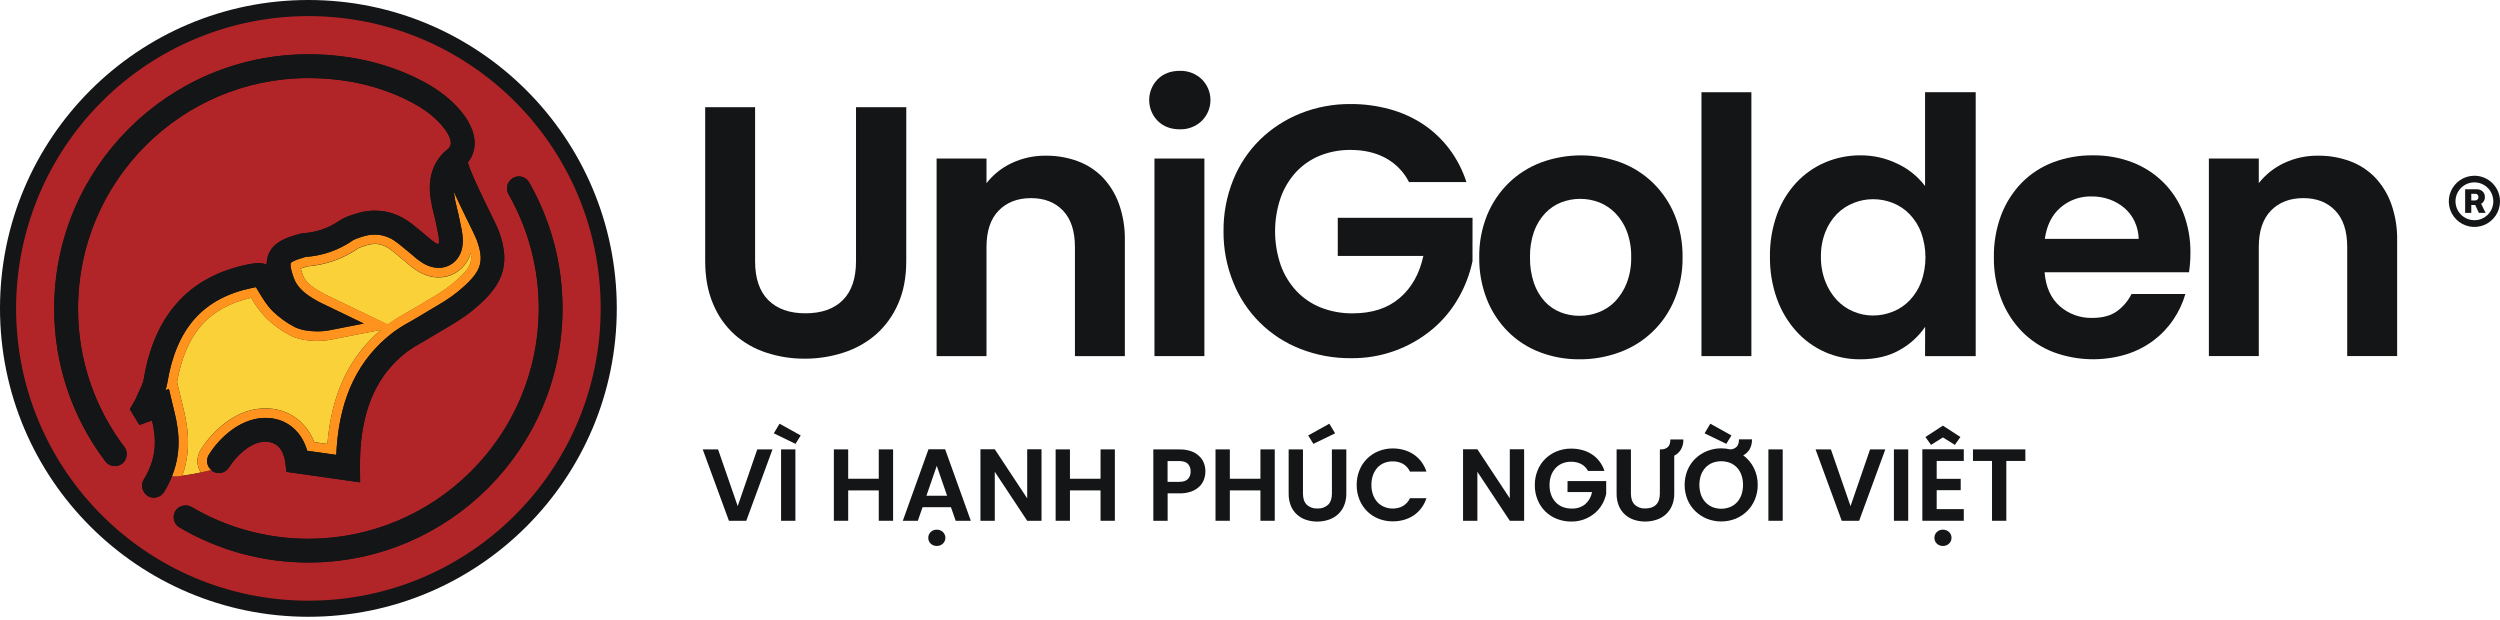 <?xml version="1.0" encoding="UTF-8"?>
<svg xmlns="http://www.w3.org/2000/svg" width="500" height="124" viewBox="0 0 500 124" fill="none">
  <g clip-path="url(#clip0_23_342)">
    <path d="M61.678 123.356C95.742 123.356 123.356 95.742 123.356 61.678C123.356 27.614 95.742 0 61.678 0C27.614 0 0 27.614 0 61.678C0 95.742 27.614 123.356 61.678 123.356Z" fill="#131516"></path>
    <path d="M40.171 89.905C41.455 87.853 43.102 86.05 45.03 84.586C47.867 82.464 50.721 81.527 53.764 81.685C57.92 81.931 61.309 84.475 62.864 88.42L65.478 88.792C66.291 78.882 69.807 71.396 76.198 65.963L66.108 67.937C63.747 68.397 60.196 68.252 57.967 67.042C56.223 66.121 54.622 64.953 53.212 63.573C52.056 62.362 51.059 61.009 50.245 59.547C41.732 61.489 37.131 66.72 35.41 76.41L36.491 80.928C37.305 84.185 38.556 89.224 36.463 95.152C37.68 95 39.045 94.739 40.155 94.499C39.892 94.083 39.7 93.626 39.587 93.146C39.466 92.594 39.455 92.024 39.555 91.467C39.655 90.911 39.865 90.38 40.171 89.905Z" fill="#FBD139"></path>
    <path d="M80.985 62.738C81.59 62.397 82.12 62.107 82.631 61.792C83.479 61.265 84.34 60.761 85.201 60.256C87.092 59.143 88.88 58.099 90.362 56.87C93.73 54.089 94.559 52.745 94.146 50.608C93.908 51.464 93.502 52.264 92.952 52.963C92.402 53.661 91.719 54.243 90.942 54.675C88.877 55.817 86.377 55.766 84.072 54.54C83.123 54.004 82.236 53.364 81.429 52.632C81.158 52.399 80.963 52.231 80.767 52.077C80.398 51.787 80.036 51.484 79.67 51.178C79.029 50.609 78.352 50.083 77.642 49.602C76.189 48.691 74.76 48.555 72.998 49.167L72.496 49.337C72.213 49.42 71.937 49.526 71.67 49.652C68.661 51.752 65.142 53.006 61.483 53.282L61.356 53.329C60.824 53.477 60.433 53.606 60.146 53.71C60.225 54.026 60.351 54.426 60.546 54.971C60.877 55.892 61.602 57.043 64.478 58.61C64.935 58.859 65.399 59.08 65.929 59.329L77.548 64.932C78.643 64.125 79.792 63.392 80.985 62.738Z" fill="#FBD139"></path>
    <path d="M66.685 61.782L65.241 61.085L66.685 61.782Z" fill="#FF931E"></path>
    <path d="M61.038 66.064L60.783 66.014L61.038 66.064Z" fill="#FF931E"></path>
    <path d="M75.243 46.919C75.51 46.93 75.777 46.957 76.041 47C75.777 46.957 75.51 46.93 75.243 46.919Z" fill="#FF931E"></path>
    <path d="M60.01 65.818C59.919 65.79 59.827 65.768 59.742 65.736C59.824 65.768 59.919 65.79 60.01 65.818Z" fill="#FF931E"></path>
    <path d="M51.84 83.665C52.444 83.587 53.053 83.563 53.66 83.596C53.053 83.562 52.443 83.585 51.84 83.665Z" fill="#FF931E"></path>
    <path d="M74.489 46.934C74.281 46.934 74.07 46.956 73.859 46.991C74.07 46.956 74.281 46.95 74.489 46.934Z" fill="#FF931E"></path>
    <path d="M77.428 47.379C77.133 47.269 76.83 47.178 76.523 47.108C76.83 47.178 77.133 47.269 77.428 47.379Z" fill="#FF931E"></path>
    <path d="M61.678 3.219C54.001 3.219 46.399 4.731 39.306 7.668C32.214 10.606 25.769 14.912 20.341 20.341C14.912 25.769 10.606 32.214 7.668 39.306C4.731 46.399 3.219 54.001 3.219 61.678C3.219 93.963 29.39 120.137 61.678 120.137C93.966 120.137 120.137 93.966 120.137 61.678C120.137 29.39 93.963 3.219 61.678 3.219ZM61.678 112.51C52.613 112.515 43.711 110.092 35.898 105.494C35.629 105.335 35.393 105.125 35.205 104.875C35.017 104.625 34.88 104.341 34.802 104.038C34.724 103.735 34.706 103.42 34.75 103.111C34.793 102.801 34.898 102.503 35.056 102.234C35.222 101.953 35.446 101.71 35.711 101.52C35.977 101.331 36.279 101.199 36.598 101.133C36.661 101.117 36.724 101.133 36.784 101.133C37.005 101.092 37.23 101.083 37.453 101.105C37.758 101.145 38.052 101.247 38.317 101.404C45.397 105.571 53.463 107.766 61.678 107.761C87.08 107.748 107.752 87.067 107.752 61.675C107.754 53.668 105.67 45.799 101.704 38.843C101.552 38.577 101.454 38.283 101.417 37.979C101.398 37.757 101.411 37.533 101.455 37.314C101.452 37.252 101.452 37.19 101.455 37.128C101.592 36.553 101.941 36.05 102.432 35.722C102.486 35.684 102.517 35.63 102.574 35.596C102.846 35.44 103.145 35.34 103.455 35.3C103.765 35.261 104.08 35.282 104.382 35.365C104.684 35.447 104.966 35.588 105.213 35.78C105.46 35.971 105.667 36.21 105.822 36.482C110.199 44.157 112.5 52.84 112.497 61.675C112.51 89.706 89.706 112.51 61.675 112.51H61.678ZM31.497 99.418C31.037 99.577 30.538 99.586 30.074 99.442C29.609 99.297 29.203 99.009 28.914 98.617C28.859 98.542 28.809 98.463 28.766 98.381C28.614 98.133 28.508 97.861 28.451 97.576C28.426 97.411 28.419 97.243 28.429 97.075C28.421 96.97 28.421 96.865 28.429 96.76C28.48 96.465 28.587 96.183 28.744 95.927C31.582 91.286 31.169 87.471 30.399 84.094L27.877 85.008L25.96 81.839L26.884 80.228C26.961 80.113 27.031 79.993 27.092 79.869C27.297 79.374 27.527 78.888 27.757 78.399C28.198 77.475 28.615 76.602 28.741 75.829C30.85 63.059 37.787 55.356 49.368 52.935C51.219 52.544 52.373 52.484 53.316 52.966C53.301 52.09 53.5 51.224 53.896 50.444C54.946 48.41 57.163 47.559 59.402 46.941C59.809 46.794 60.232 46.695 60.663 46.647C63.249 46.49 65.743 45.627 67.874 44.153C68.644 43.652 69.485 43.268 70.368 43.015L70.788 42.873C74.423 41.612 78.018 41.977 81.174 43.958C82.108 44.569 82.998 45.247 83.835 45.985C84.185 46.275 84.529 46.565 84.882 46.843C85.172 47.073 85.456 47.316 85.74 47.559C86.185 47.971 86.67 48.338 87.187 48.656C87.347 48.754 87.529 48.811 87.717 48.823C87.749 48.692 87.772 48.559 87.786 48.426C87.843 47.697 87.65 46.802 87.446 45.849L87.26 44.941C87.127 44.248 86.96 43.563 86.793 42.879C86.453 41.598 86.199 40.295 86.033 38.979C85.632 35.233 86.824 32.042 89.388 29.967C90.11 29.387 90.183 28.895 90.151 28.454C90.015 26.505 87.278 23.409 83.917 21.381C77.633 17.598 69.943 15.621 61.669 15.621C36.267 15.621 15.602 36.286 15.602 61.688C15.57 71.699 18.829 81.443 24.878 89.419C25.21 89.843 25.368 90.378 25.32 90.914C25.323 90.975 25.323 91.036 25.32 91.097C25.29 91.422 25.193 91.737 25.035 92.022C24.877 92.308 24.661 92.557 24.402 92.755C23.897 93.135 23.263 93.298 22.638 93.211C22.012 93.124 21.447 92.792 21.066 92.289C14.396 83.49 10.8 72.744 10.831 61.703C10.831 33.675 33.631 10.875 61.659 10.875C70.803 10.875 79.336 13.101 86.358 17.314C86.79 17.576 87.234 17.866 87.679 18.175C87.852 18.294 88.023 18.427 88.196 18.553C88.458 18.748 88.723 18.941 88.981 19.152C89.24 19.363 89.429 19.518 89.65 19.71C89.87 19.902 90.041 20.048 90.233 20.227C90.485 20.457 90.731 20.691 90.971 20.934C91.113 21.079 91.251 21.224 91.387 21.372C91.655 21.656 91.91 21.939 92.156 22.236C92.235 22.33 92.305 22.428 92.38 22.523C93.299 23.619 94.02 24.867 94.509 26.212C94.575 26.411 94.625 26.612 94.679 26.817C94.799 27.243 94.878 27.679 94.915 28.119C95.041 29.696 94.557 31.26 93.563 32.49C94.092 34.489 96.747 39.9 97.939 42.328C98.932 44.352 99.516 45.531 99.749 46.187C102.495 53.581 99.948 57.582 94.616 61.99C92.724 63.567 90.608 64.8 88.571 65.992C87.764 66.465 86.957 66.938 86.165 67.43C85.554 67.811 84.926 68.171 84.299 68.524C83.305 69.055 82.348 69.653 81.436 70.315C75.691 74.729 72.721 80.944 72.087 89.832C71.992 91.201 71.989 92.554 72.002 93.695L72.027 96.467L57.286 94.367L57.072 92.547C56.933 91.343 56.286 88.521 53.382 88.35C51.941 88.269 50.579 88.767 49.034 89.927C47.743 90.917 46.641 92.133 45.783 93.515C45.615 93.781 45.395 94.01 45.138 94.189C44.88 94.369 44.589 94.496 44.282 94.563C43.975 94.629 43.658 94.634 43.349 94.577C43.04 94.52 42.745 94.403 42.482 94.231C42.4 94.165 42.324 94.092 42.255 94.013C42.255 94.013 41.356 94.237 40.146 94.499C39.036 94.739 37.67 95 36.453 95.152C35.764 95.257 35.066 95.292 34.369 95.259C33.933 96.352 33.405 97.407 32.792 98.412C32.649 98.638 32.469 98.838 32.26 99.005L32.149 99.084C31.946 99.233 31.72 99.349 31.481 99.427L31.497 99.418Z" fill="#B12528"></path>
    <path d="M42.267 94.004C41.826 93.64 41.532 93.127 41.442 92.561C41.351 91.996 41.47 91.417 41.776 90.933C42.939 89.076 44.429 87.446 46.174 86.121C48.066 84.712 49.917 83.914 51.85 83.668C52.453 83.588 53.062 83.565 53.669 83.599C57.453 83.823 60.37 86.332 61.445 90.154L67.269 90.983C67.284 90.498 67.31 89.999 67.344 89.501C68.07 79.298 71.734 71.79 78.538 66.547C79.625 65.745 80.768 65.022 81.959 64.384C82.527 64.068 83.097 63.753 83.652 63.394C84.481 62.876 85.327 62.381 86.175 61.886C88.136 60.739 89.987 59.654 91.592 58.327C96.322 54.42 97.009 52.459 95.297 47.849C95.123 47.385 94.385 45.881 93.673 44.428C92.576 42.192 91.579 40.139 90.775 38.348C90.775 38.386 90.775 38.427 90.775 38.465C90.92 39.572 91.137 40.669 91.425 41.747C91.611 42.507 91.794 43.264 91.942 44.03L92.109 44.84C92.364 46.026 92.651 47.363 92.541 48.785C92.396 50.658 91.475 52.194 90.018 52.995C88.562 53.795 86.682 53.764 84.973 52.846C84.142 52.373 83.367 51.808 82.662 51.163C82.429 50.964 82.192 50.759 81.953 50.57C81.565 50.255 81.183 49.939 80.799 49.624C80.125 49.03 79.412 48.482 78.664 47.984C78.276 47.749 77.868 47.548 77.444 47.385C77.148 47.275 76.846 47.185 76.539 47.114C76.378 47.076 76.224 47.035 76.056 47.007C75.792 46.964 75.526 46.936 75.259 46.925C75.01 46.925 74.76 46.925 74.505 46.941C74.297 46.941 74.086 46.963 73.874 46.997C73.367 47.075 72.866 47.198 72.38 47.363L71.894 47.53C71.455 47.649 71.031 47.821 70.633 48.041C67.812 50.011 64.504 51.169 61.07 51.39L60.707 51.522C58.459 52.153 58.184 52.578 58.15 52.626C58.115 52.673 57.904 53.221 58.761 55.596C59.392 57.377 60.843 58.771 63.573 60.259C64.097 60.546 64.636 60.798 65.257 61.092L66.701 61.789L72.752 64.708L65.749 66.08C64.191 66.347 62.598 66.342 61.041 66.064L60.786 66.014C60.518 65.957 60.262 65.894 60.013 65.818C59.922 65.79 59.83 65.768 59.745 65.736C59.447 65.64 59.157 65.519 58.878 65.374C57.297 64.54 55.843 63.485 54.562 62.239C53.332 61.019 52.458 59.544 51.686 58.245C51.503 57.929 51.33 57.642 51.194 57.422C50.939 57.469 50.633 57.532 50.362 57.589C40.634 59.626 35.261 65.667 33.458 76.602C33.375 77.086 33.255 77.562 33.098 78.027L33.786 77.775L34.643 81.391C35.482 84.753 36.668 89.574 34.382 95.265C35.078 95.299 35.776 95.263 36.466 95.158C38.559 89.23 37.308 84.192 36.494 80.934L35.413 76.432C37.134 66.742 41.719 61.511 50.248 59.569C51.059 61.028 52.052 62.379 53.203 63.589C54.612 64.968 56.214 66.136 57.958 67.057C60.187 68.256 63.737 68.413 66.099 67.953L76.189 65.979C69.788 71.412 66.272 78.907 65.468 88.808L62.854 88.436C61.309 84.485 57.932 81.94 53.764 81.707C50.721 81.549 47.855 82.486 45.03 84.608C43.104 86.066 41.458 87.861 40.171 89.905C39.866 90.379 39.658 90.909 39.559 91.463C39.459 92.018 39.47 92.587 39.59 93.137C39.703 93.616 39.895 94.073 40.158 94.49C41.369 94.228 42.267 94.004 42.267 94.004ZM65.916 59.291C65.386 59.042 64.923 58.822 64.466 58.572C61.59 56.996 60.865 55.854 60.534 54.934C60.338 54.391 60.218 53.988 60.133 53.672C60.42 53.568 60.811 53.439 61.344 53.291L61.47 53.244C65.13 52.968 68.648 51.714 71.658 49.614C71.925 49.488 72.201 49.383 72.484 49.299L72.985 49.129C74.748 48.517 76.176 48.653 77.63 49.564C78.339 50.045 79.016 50.571 79.657 51.141C80.023 51.456 80.386 51.749 80.755 52.039C80.95 52.194 81.145 52.354 81.417 52.594C82.224 53.326 83.11 53.966 84.059 54.502C86.364 55.728 88.864 55.763 90.93 54.637C91.706 54.205 92.389 53.623 92.939 52.925C93.489 52.227 93.895 51.426 94.133 50.57C94.556 52.708 93.727 54.038 90.35 56.832C88.868 58.062 87.086 59.105 85.188 60.218C84.327 60.723 83.466 61.227 82.618 61.754C82.107 62.069 81.578 62.385 80.972 62.7C79.777 63.345 78.625 64.068 77.526 64.866L65.916 59.291Z" fill="#FF931E"></path>
    <path d="M105.835 36.482C105.68 36.21 105.473 35.971 105.226 35.78C104.979 35.588 104.696 35.447 104.394 35.365C104.093 35.282 103.778 35.261 103.468 35.3C103.157 35.34 102.858 35.44 102.587 35.596C102.53 35.63 102.499 35.684 102.445 35.722C101.953 36.05 101.604 36.553 101.467 37.128C101.464 37.19 101.464 37.252 101.467 37.314C101.423 37.533 101.411 37.757 101.43 37.979C101.467 38.283 101.565 38.577 101.717 38.843C105.678 45.8 107.758 53.669 107.752 61.675C107.752 87.08 87.083 107.748 61.678 107.748C53.463 107.753 45.397 105.559 38.317 101.392C38.052 101.235 37.758 101.133 37.453 101.092C37.23 101.07 37.005 101.08 36.784 101.121C36.724 101.121 36.661 101.121 36.598 101.121C36.279 101.186 35.977 101.318 35.711 101.508C35.445 101.697 35.222 101.94 35.056 102.221C34.898 102.49 34.793 102.788 34.75 103.098C34.706 103.408 34.724 103.723 34.802 104.026C34.88 104.328 35.017 104.613 35.205 104.863C35.393 105.112 35.629 105.323 35.898 105.481C43.711 110.08 52.613 112.502 61.678 112.497C89.709 112.497 112.513 89.694 112.513 61.663C112.512 52.831 110.211 44.153 105.835 36.482Z" fill="#131516"></path>
    <path d="M34.643 81.391L33.779 77.787L33.092 78.04C33.248 77.575 33.369 77.098 33.452 76.615C35.255 65.68 40.628 59.638 50.355 57.601C50.627 57.544 50.932 57.481 51.188 57.434C51.323 57.655 51.503 57.945 51.68 58.257C52.452 59.556 53.326 61.032 54.555 62.252C55.84 63.493 57.296 64.545 58.878 65.374C59.158 65.519 59.449 65.64 59.749 65.736C59.834 65.768 59.925 65.79 60.017 65.818C60.266 65.891 60.521 65.957 60.789 66.014L61.044 66.064C61.773 66.191 62.512 66.258 63.252 66.266H63.349C64.158 66.282 64.966 66.219 65.761 66.077L72.752 64.708L66.689 61.782L65.244 61.085C64.614 60.792 64.084 60.54 63.561 60.253C60.83 58.765 59.389 57.371 58.749 55.59C57.891 53.215 58.118 52.673 58.137 52.619C58.156 52.566 58.453 52.137 60.694 51.516L61.057 51.383C64.491 51.163 67.799 50.005 70.621 48.035C71.019 47.814 71.442 47.643 71.882 47.524L72.367 47.357C72.853 47.19 73.354 47.068 73.862 46.991C74.076 46.956 74.288 46.95 74.493 46.934C74.748 46.919 74.997 46.909 75.246 46.919C75.513 46.93 75.78 46.957 76.044 47C76.208 47.029 76.359 47.07 76.526 47.108C76.834 47.178 77.136 47.269 77.431 47.379C77.855 47.542 78.263 47.742 78.651 47.978C79.399 48.476 80.112 49.023 80.786 49.617C81.171 49.933 81.552 50.248 81.94 50.563C82.18 50.753 82.416 50.958 82.65 51.156C83.355 51.802 84.13 52.367 84.961 52.84C86.683 53.758 88.524 53.814 90.006 52.988C91.488 52.162 92.386 50.652 92.528 48.779C92.639 47.366 92.352 46.02 92.096 44.834L91.929 44.024C91.781 43.258 91.598 42.501 91.412 41.741C91.124 40.662 90.907 39.566 90.763 38.459C90.763 38.421 90.763 38.38 90.763 38.342C91.567 40.133 92.563 42.186 93.66 44.421C94.373 45.875 95.111 47.379 95.284 47.842C96.996 52.452 96.303 54.413 91.579 58.32C89.974 59.648 88.111 60.732 86.162 61.88C85.317 62.375 84.472 62.87 83.64 63.387C83.085 63.734 82.514 64.056 81.947 64.377C80.756 65.016 79.612 65.738 78.525 66.54C71.721 71.784 68.057 79.292 67.332 89.495C67.297 89.993 67.272 90.492 67.256 90.977L61.432 90.148C60.357 86.326 57.45 83.816 53.657 83.592C53.049 83.56 52.441 83.583 51.837 83.662C51.26 83.741 50.69 83.87 50.135 84.046L50.053 84.065C48.651 84.523 47.34 85.218 46.174 86.121C44.428 87.45 42.938 89.084 41.776 90.945C41.47 91.43 41.351 92.009 41.442 92.574C41.532 93.139 41.826 93.652 42.268 94.017C42.337 94.096 42.413 94.168 42.495 94.234C42.757 94.403 43.051 94.519 43.358 94.575C43.665 94.63 43.981 94.625 44.286 94.558C44.591 94.492 44.88 94.366 45.137 94.187C45.393 94.009 45.612 93.781 45.78 93.518C46.638 92.136 47.74 90.92 49.031 89.93C50.576 88.77 51.938 88.272 53.379 88.354C56.283 88.524 56.93 91.346 57.068 92.55L57.283 94.37L72.024 96.47L71.998 93.698C71.998 92.557 71.998 91.204 72.084 89.836C72.714 80.947 75.688 74.745 81.433 70.318C82.345 69.657 83.302 69.058 84.296 68.527C84.926 68.174 85.557 67.814 86.162 67.433C86.954 66.941 87.761 66.468 88.568 65.995C90.605 64.803 92.711 63.567 94.613 61.993C99.945 57.579 102.495 53.584 99.746 46.19C99.5 45.534 98.929 44.355 97.936 42.331C96.744 39.903 94.089 34.492 93.559 32.493C94.556 31.258 95.039 29.686 94.906 28.104C94.869 27.663 94.79 27.227 94.669 26.802C94.616 26.597 94.565 26.395 94.499 26.196C94.021 24.847 93.31 23.592 92.399 22.488C92.323 22.393 92.254 22.296 92.175 22.201C91.929 21.905 91.674 21.621 91.406 21.337C91.27 21.189 91.132 21.044 90.99 20.899C90.75 20.656 90.504 20.423 90.252 20.193C90.059 20.013 89.867 19.843 89.668 19.675C89.47 19.508 89.227 19.297 89 19.117C88.773 18.938 88.477 18.714 88.215 18.518C88.041 18.392 87.871 18.26 87.698 18.14C87.253 17.825 86.809 17.541 86.377 17.279C79.355 13.066 70.813 10.84 61.678 10.84C33.65 10.84 10.85 33.641 10.85 61.669C10.819 72.71 14.415 83.455 21.085 92.254C21.463 92.76 22.026 93.095 22.651 93.187C23.275 93.278 23.911 93.119 24.418 92.743C24.677 92.545 24.893 92.295 25.05 92.01C25.209 91.724 25.305 91.409 25.335 91.084C25.338 91.023 25.338 90.962 25.335 90.901C25.383 90.365 25.226 89.831 24.894 89.407C18.845 81.43 15.585 71.686 15.617 61.675C15.617 36.273 36.283 15.608 61.685 15.608C69.958 15.608 77.649 17.598 83.933 21.369C87.294 23.387 90.031 26.492 90.167 28.441C90.198 28.883 90.126 29.387 89.404 29.955C86.84 32.02 85.648 35.22 86.049 38.966C86.215 40.282 86.468 41.585 86.809 42.867C86.976 43.551 87.143 44.235 87.275 44.929L87.461 45.837C87.666 46.783 87.859 47.685 87.802 48.413C87.788 48.547 87.765 48.68 87.733 48.81C87.545 48.798 87.363 48.741 87.203 48.643C86.686 48.326 86.201 47.958 85.755 47.546C85.472 47.303 85.188 47.06 84.898 46.83C84.545 46.553 84.201 46.263 83.851 45.972C83.013 45.234 82.124 44.557 81.19 43.945C78.037 41.965 74.439 41.593 70.803 42.86L70.384 43.002C69.501 43.255 68.66 43.639 67.89 44.141C65.759 45.615 63.265 46.477 60.679 46.635C60.248 46.682 59.825 46.781 59.417 46.928C57.179 47.559 54.962 48.397 53.912 50.431C53.516 51.212 53.316 52.078 53.332 52.953C52.386 52.471 51.235 52.531 49.384 52.922C37.803 55.344 30.866 63.047 28.756 75.817C28.63 76.589 28.214 77.463 27.773 78.387C27.543 78.875 27.312 79.361 27.107 79.856C27.047 79.981 26.977 80.101 26.899 80.215L25.976 81.827L27.893 84.996L30.415 84.081C31.184 87.458 31.594 91.273 28.76 95.915C28.603 96.17 28.496 96.452 28.444 96.747C28.437 96.852 28.437 96.958 28.444 97.063C28.434 97.23 28.442 97.398 28.466 97.564C28.523 97.848 28.63 98.121 28.782 98.368C28.825 98.45 28.875 98.529 28.93 98.604C29.102 98.834 29.316 99.03 29.561 99.181C29.85 99.364 30.176 99.478 30.516 99.517C30.855 99.556 31.199 99.518 31.522 99.405C31.761 99.326 31.987 99.21 32.19 99.062L32.301 98.983C32.51 98.816 32.69 98.616 32.834 98.39C33.446 97.385 33.974 96.33 34.41 95.237C36.668 89.561 35.482 84.74 34.643 81.391Z" fill="#131516"></path>
    <path d="M181.257 21.438H171.202V52.247C171.202 55.672 170.323 58.263 168.566 60.023C166.809 61.782 164.311 62.662 161.074 62.662C157.889 62.662 155.417 61.782 153.658 60.023C151.899 58.263 151.019 55.672 151.019 52.247V21.438H141.036V52.178C141.036 55.459 141.562 58.323 142.613 60.77C143.565 63.101 145.024 65.191 146.885 66.887C148.726 68.525 150.887 69.762 153.232 70.52C155.716 71.34 158.317 71.751 160.932 71.737C163.572 71.747 166.197 71.336 168.708 70.52C171.095 69.762 173.303 68.526 175.197 66.887C177.097 65.201 178.604 63.118 179.611 60.786C180.706 58.339 181.253 55.475 181.251 52.194L181.257 21.438Z" fill="#131516"></path>
    <path d="M220.554 35.492C219.154 34.049 217.447 32.939 215.56 32.244C213.53 31.493 211.38 31.118 209.216 31.137C206.825 31.098 204.458 31.612 202.298 32.638C200.343 33.562 198.632 34.93 197.3 36.633V31.708H187.321V71.22H197.3V49.397C197.3 46.212 198.109 43.787 199.728 42.123C201.347 40.458 203.509 39.625 206.214 39.625C208.88 39.625 211.008 40.458 212.599 42.123C214.19 43.787 214.986 46.212 214.986 49.397V71.22H224.972V48.041C225.015 45.573 224.616 43.117 223.796 40.789C223.095 38.817 221.991 37.013 220.554 35.492Z" fill="#131516"></path>
    <path d="M235.961 14.167C234.151 14.167 232.679 14.725 231.546 15.841C230.449 16.953 229.834 18.451 229.834 20.013C229.834 21.575 230.449 23.073 231.546 24.184C232.688 25.303 234.159 25.862 235.961 25.862C236.766 25.887 237.568 25.751 238.321 25.463C239.073 25.175 239.761 24.741 240.344 24.184C240.898 23.64 241.338 22.991 241.639 22.275C241.939 21.559 242.094 20.79 242.094 20.013C242.094 19.236 241.939 18.467 241.639 17.751C241.338 17.035 240.898 16.385 240.344 15.841C239.76 15.286 239.072 14.852 238.32 14.565C237.568 14.278 236.766 14.142 235.961 14.167Z" fill="#131516"></path>
    <path d="M240.879 31.708H230.894V71.22H240.879V31.708Z" fill="#131516"></path>
    <path d="M294.508 43.554H267.552V51.188H284.667C283.904 54.751 282.327 57.555 279.937 59.6C277.547 61.646 274.422 62.668 270.56 62.668C268.391 62.699 266.236 62.311 264.213 61.527C262.365 60.801 260.698 59.681 259.329 58.245C257.931 56.754 256.852 54.995 256.157 53.073C254.647 48.698 254.634 43.945 256.122 39.562C256.792 37.654 257.842 35.901 259.209 34.41C260.543 32.982 262.172 31.862 263.983 31.128C265.934 30.351 268.018 29.963 270.119 29.986C272.78 29.986 275.109 30.522 277.106 31.594C279.123 32.689 280.761 34.37 281.804 36.415H293.285C292.52 34.033 291.364 31.796 289.863 29.794C288.416 27.873 286.657 26.209 284.658 24.872C282.598 23.511 280.334 22.488 277.951 21.842C275.396 21.142 272.758 20.794 270.109 20.807C266.666 20.778 263.251 21.421 260.054 22.699C257.049 23.903 254.31 25.684 251.991 27.943C249.668 30.23 247.843 32.973 246.631 35.999C245.321 39.263 244.667 42.752 244.704 46.269C244.675 49.769 245.338 53.24 246.656 56.482C247.862 59.504 249.678 62.245 251.991 64.534C254.303 66.823 257.063 68.611 260.098 69.785C263.312 71.04 266.737 71.669 270.188 71.639C276.183 71.715 282.005 69.626 286.584 65.755C288.648 64.005 290.385 61.905 291.717 59.55C293.02 57.272 293.958 54.805 294.499 52.238L294.508 43.554Z" fill="#131516"></path>
    <path d="M301.606 66.335C303.41 68.133 305.573 69.529 307.953 70.434C310.492 71.401 313.189 71.884 315.905 71.86C318.656 71.877 321.387 71.394 323.964 70.434C326.422 69.532 328.665 68.127 330.549 66.31C332.434 64.492 333.919 62.301 334.909 59.878C336.009 57.212 336.555 54.349 336.514 51.465C336.557 48.572 336.021 45.699 334.937 43.015C333.949 40.605 332.481 38.422 330.621 36.598C328.774 34.804 326.578 33.409 324.169 32.499C319.013 30.599 313.349 30.599 308.192 32.499C305.782 33.408 303.585 34.803 301.738 36.598C299.879 38.422 298.411 40.605 297.425 43.015C296.34 45.698 295.804 48.571 295.848 51.465C295.807 54.342 296.327 57.2 297.38 59.878C298.335 62.295 299.773 64.493 301.606 66.335ZM306.811 46.294C307.295 44.946 308.045 43.709 309.019 42.659C309.914 41.705 311.009 40.961 312.225 40.48C314.681 39.534 317.4 39.534 319.856 40.48C321.08 40.967 322.187 41.709 323.1 42.659C324.098 43.705 324.874 44.941 325.383 46.294C325.989 47.949 326.278 49.703 326.238 51.465C326.273 53.218 325.971 54.962 325.349 56.602C324.822 57.965 324.035 59.213 323.031 60.275C322.108 61.229 320.988 61.97 319.749 62.448C318.521 62.923 317.215 63.165 315.899 63.163C314.592 63.167 313.297 62.924 312.08 62.448C310.876 61.969 309.795 61.223 308.921 60.266C307.965 59.2 307.238 57.95 306.783 56.592C306.231 54.937 305.965 53.2 305.998 51.456C305.959 49.7 306.234 47.952 306.811 46.294Z" fill="#131516"></path>
    <path d="M350.277 18.446H340.294V71.22H350.277V18.446Z" fill="#131516"></path>
    <path d="M385.012 71.22H395.14V18.446H385.012V37.204C383.56 35.289 381.663 33.759 379.485 32.745C377.185 31.628 374.66 31.054 372.103 31.068C369.665 31.052 367.249 31.537 365.005 32.493C362.818 33.429 360.851 34.814 359.232 36.557C357.535 38.408 356.225 40.579 355.379 42.942C354.419 45.63 353.949 48.467 353.988 51.32C353.951 54.187 354.421 57.037 355.379 59.739C356.23 62.131 357.539 64.334 359.232 66.225C360.829 68.005 362.785 69.428 364.971 70.4C367.195 71.38 369.603 71.878 372.034 71.86C375.17 71.86 377.82 71.229 379.983 69.968C382 68.849 383.728 67.273 385.028 65.367L385.012 71.22ZM384.227 56.422C383.706 57.788 382.918 59.037 381.909 60.095C380.963 61.074 379.819 61.839 378.554 62.34C377.297 62.845 375.955 63.104 374.6 63.103C373.265 63.104 371.943 62.838 370.713 62.322C369.459 61.802 368.329 61.024 367.395 60.039C366.394 58.961 365.608 57.703 365.078 56.331C364.461 54.739 364.158 53.043 364.186 51.336C364.156 49.642 364.459 47.959 365.078 46.382C365.602 45.038 366.39 43.813 367.395 42.778C368.341 41.827 369.474 41.081 370.722 40.59C371.958 40.095 373.278 39.84 374.61 39.84C375.963 39.837 377.305 40.091 378.564 40.59C379.829 41.092 380.973 41.857 381.919 42.835C382.929 43.893 383.717 45.142 384.236 46.509C385.376 49.715 385.376 53.216 384.236 56.422H384.227Z" fill="#131516"></path>
    <path d="M432.615 36.415C430.852 34.686 428.751 33.339 426.444 32.458C423.94 31.508 421.28 31.036 418.602 31.068C415.85 31.033 413.116 31.516 410.543 32.493C408.192 33.393 406.063 34.792 404.303 36.592C402.528 38.434 401.144 40.617 400.235 43.009C399.227 45.71 398.731 48.576 398.775 51.459C398.735 54.333 399.244 57.188 400.273 59.871C401.2 62.282 402.607 64.479 404.41 66.329C406.188 68.124 408.327 69.521 410.685 70.428C415.38 72.168 420.517 72.319 425.306 70.857C427.256 70.241 429.088 69.301 430.726 68.076C432.269 66.915 433.606 65.504 434.683 63.901C435.742 62.337 436.549 60.617 437.073 58.803H426.305C425.639 60.139 424.667 61.299 423.468 62.189C422.228 63.119 420.545 63.583 418.404 63.583C416.033 63.635 413.73 62.796 411.949 61.23C410.164 59.656 409.154 57.396 408.919 54.451H437.802C437.896 53.789 437.969 53.146 438.016 52.528C438.063 51.91 438.085 51.267 438.085 50.604C438.123 47.863 437.639 45.14 436.66 42.58C435.761 40.263 434.382 38.163 432.615 36.415ZM408.966 47.767C409.349 45.055 410.4 42.963 412.119 41.492C413.844 40.014 416.055 39.228 418.325 39.285C419.551 39.275 420.77 39.48 421.926 39.89C423.009 40.276 424.012 40.856 424.886 41.602C425.743 42.342 426.436 43.253 426.92 44.276C427.431 45.373 427.71 46.563 427.74 47.773L408.966 47.767Z" fill="#131516"></path>
    <path d="M475.011 35.492C473.611 34.049 471.904 32.939 470.017 32.244C467.987 31.493 465.837 31.118 463.673 31.137C461.282 31.098 458.915 31.612 456.755 32.638C454.8 33.562 453.089 34.93 451.757 36.633V31.708H441.774V71.219H451.757V49.397C451.757 46.212 452.566 43.787 454.185 42.123C455.804 40.458 457.967 39.625 460.674 39.625C463.335 39.625 465.463 40.458 467.056 42.123C468.65 43.787 469.445 46.212 469.443 49.397V71.219H479.429V48.041C479.472 45.573 479.073 43.117 478.253 40.789C477.554 38.816 476.449 37.012 475.011 35.492Z" fill="#131516"></path>
    <path d="M147.541 101.228L143.612 89.877H140.544L145.785 104.154H149.259L154.497 89.877H151.451L147.541 101.228Z" fill="#131516"></path>
    <path d="M159.078 89.877H156.215V104.157H159.078V89.877Z" fill="#131516"></path>
    <path d="M154.761 86.664L159.1 88.77L160.144 87.092L155.909 84.74L154.761 86.664Z" fill="#131516"></path>
    <path d="M175.752 95.748H169.638V89.877H166.772V104.154H169.638V98.081H175.752V104.154H178.618V89.877H175.752V95.748Z" fill="#131516"></path>
    <path d="M187.352 105.935C187.128 105.928 186.905 105.966 186.696 106.047C186.487 106.128 186.296 106.249 186.135 106.405C185.979 106.556 185.856 106.738 185.774 106.939C185.691 107.139 185.651 107.355 185.656 107.572C185.652 107.786 185.692 107.999 185.775 108.196C185.857 108.394 185.98 108.572 186.135 108.72C186.296 108.875 186.487 108.997 186.696 109.078C186.905 109.159 187.128 109.197 187.352 109.189C187.578 109.196 187.803 109.158 188.014 109.077C188.225 108.997 188.418 108.875 188.582 108.72C188.739 108.573 188.865 108.395 188.949 108.198C189.034 108 189.076 107.787 189.074 107.572C189.077 107.354 189.035 107.138 188.95 106.937C188.866 106.736 188.74 106.555 188.582 106.405C188.418 106.25 188.225 106.128 188.014 106.048C187.803 105.967 187.578 105.929 187.352 105.935Z" fill="#131516"></path>
    <path d="M185.697 89.855L180.563 104.154H183.568L184.514 101.436H190.19L191.136 104.154H194.163L189.03 89.855H185.697ZM185.287 99.141L187.352 93.168L189.417 99.141H185.287Z" fill="#131516"></path>
    <path d="M205.439 99.673L198.956 89.855H196.09V104.154H198.956V94.357L205.439 104.154H208.305V89.855H205.439V99.673Z" fill="#131516"></path>
    <path d="M220.11 95.748H213.99V89.877H211.127V104.154H213.99V98.081H220.11V104.154H222.973V89.877H220.11V95.748Z" fill="#131516"></path>
    <path d="M239.776 91.166C239.313 90.743 238.766 90.421 238.171 90.22C237.446 89.984 236.686 89.871 235.923 89.886H230.664V104.163H233.527V98.671H235.923C236.723 98.691 237.521 98.563 238.275 98.295C238.872 98.077 239.418 97.739 239.88 97.302C240.288 96.911 240.599 96.43 240.791 95.899C240.981 95.385 241.079 94.842 241.078 94.294C241.086 93.703 240.979 93.116 240.763 92.566C240.542 92.032 240.205 91.554 239.776 91.166ZM237.569 95.82C237.197 96.189 236.623 96.372 235.784 96.372H233.514V92.207H235.784C236.607 92.207 237.197 92.393 237.569 92.758C237.759 92.965 237.905 93.207 238 93.471C238.094 93.734 238.134 94.014 238.118 94.294C238.134 94.569 238.095 94.845 238.003 95.105C237.911 95.365 237.768 95.604 237.582 95.808L237.569 95.82Z" fill="#131516"></path>
    <path d="M252.086 95.748H245.969V89.877H243.103V104.154H245.969V98.081H252.086V104.154H254.949V89.877H252.086V95.748Z" fill="#131516"></path>
    <path d="M265.871 84.74L261.637 87.092L262.68 88.77L267.019 86.664L265.871 84.74Z" fill="#131516"></path>
    <path d="M266.385 98.712C266.385 99.695 266.13 100.44 265.629 100.944C265.339 101.208 264.999 101.41 264.63 101.54C264.261 101.669 263.869 101.723 263.478 101.698C263.091 101.722 262.704 101.668 262.338 101.539C261.973 101.409 261.638 101.207 261.353 100.944C260.844 100.44 260.591 99.695 260.593 98.712V89.883H257.73V98.712C257.712 99.555 257.864 100.394 258.178 101.177C258.453 101.843 258.873 102.44 259.407 102.924C259.935 103.397 260.556 103.752 261.23 103.968C261.942 104.203 262.687 104.32 263.437 104.315C264.195 104.319 264.949 104.202 265.67 103.968C266.355 103.752 266.988 103.397 267.53 102.924C268.073 102.441 268.504 101.845 268.791 101.177C269.121 100.398 269.282 99.558 269.264 98.712V89.883H266.379L266.385 98.712Z" fill="#131516"></path>
    <path d="M275.476 93.537C275.853 93.127 276.316 92.804 276.831 92.591C277.38 92.373 277.966 92.266 278.556 92.276C279.27 92.26 279.976 92.432 280.603 92.774C281.212 93.136 281.697 93.675 281.993 94.319H285.288C285.058 93.615 284.716 92.951 284.276 92.355C283.855 91.791 283.344 91.301 282.763 90.904C282.171 90.502 281.518 90.198 280.83 90.003C280.097 89.794 279.34 89.687 278.578 89.687C277.597 89.679 276.623 89.864 275.712 90.23C274.854 90.574 274.073 91.085 273.413 91.734C272.753 92.392 272.234 93.178 271.891 94.045C271.513 94.98 271.324 95.981 271.336 96.99C271.323 97.996 271.512 98.994 271.891 99.926C272.237 100.792 272.755 101.579 273.413 102.24C274.069 102.893 274.851 103.404 275.712 103.744C276.625 104.102 277.598 104.281 278.578 104.274C279.34 104.275 280.098 104.169 280.83 103.958C281.518 103.763 282.17 103.46 282.763 103.06C283.343 102.661 283.855 102.17 284.276 101.606C284.717 101.01 285.059 100.347 285.288 99.642H281.993C281.696 100.288 281.212 100.83 280.603 101.196C279.979 101.547 279.272 101.723 278.556 101.707C277.964 101.715 277.377 101.6 276.831 101.37C276.318 101.154 275.855 100.832 275.476 100.424C275.089 99.991 274.791 99.486 274.599 98.939C274.379 98.311 274.272 97.649 274.284 96.984C274.273 96.317 274.379 95.653 274.599 95.022C274.79 94.474 275.088 93.969 275.476 93.537Z" fill="#131516"></path>
    <path d="M301.959 99.673L295.476 89.855H292.61V104.154H295.476V94.357L301.959 104.154H304.825V89.855H301.959V99.673Z" fill="#131516"></path>
    <path d="M313.499 98.418H318.409C318.24 99.353 317.761 100.204 317.05 100.834C316.29 101.444 315.333 101.755 314.36 101.71C313.738 101.722 313.119 101.615 312.537 101.395C312.008 101.185 311.53 100.862 311.137 100.449C310.736 100.021 310.426 99.516 310.226 98.964C310.004 98.337 309.897 97.674 309.911 97.009C309.899 96.355 310.006 95.704 310.226 95.089C310.421 94.542 310.723 94.04 311.115 93.613C311.498 93.202 311.966 92.879 312.487 92.667C313.047 92.448 313.645 92.341 314.246 92.352C314.943 92.337 315.632 92.495 316.252 92.812C316.831 93.126 317.301 93.607 317.601 94.193H320.893C320.675 93.512 320.343 92.873 319.913 92.301C319.498 91.749 318.993 91.272 318.418 90.889C317.828 90.499 317.18 90.205 316.498 90.019C315.764 89.819 315.007 89.719 314.246 89.722C313.259 89.712 312.278 89.896 311.361 90.264C310.5 90.61 309.715 91.121 309.05 91.768C308.385 92.424 307.863 93.211 307.518 94.08C307.14 95.015 306.951 96.016 306.963 97.025C306.95 98.031 307.139 99.029 307.518 99.96C307.863 100.827 308.384 101.614 309.046 102.271C309.709 102.928 310.501 103.441 311.371 103.779C312.293 104.137 313.276 104.317 314.265 104.308C315.986 104.332 317.656 103.733 318.97 102.621C319.563 102.12 320.063 101.517 320.446 100.84C320.819 100.187 321.087 99.48 321.24 98.743V96.211H313.509L313.499 98.418Z" fill="#131516"></path>
    <path d="M333.559 89.416C333.199 89.728 332.736 89.892 332.26 89.877H331.973V98.705C331.973 99.689 331.721 100.433 331.216 100.938C330.712 101.442 329.996 101.691 329.069 101.691C328.682 101.716 328.294 101.662 327.928 101.532C327.562 101.403 327.226 101.2 326.941 100.938C326.436 100.433 326.184 99.689 326.184 98.705V89.877H323.321V98.705C323.303 99.549 323.455 100.388 323.769 101.171C324.044 101.836 324.463 102.433 324.995 102.918C325.523 103.39 326.144 103.745 326.818 103.962C327.53 104.196 328.275 104.313 329.025 104.308C329.782 104.313 330.534 104.195 331.254 103.962C331.94 103.746 332.573 103.39 333.115 102.918C333.66 102.437 334.091 101.84 334.376 101.171C334.706 100.392 334.867 99.551 334.849 98.705V91.138C335.393 90.867 335.85 90.448 336.167 89.93C336.527 89.311 336.702 88.602 336.671 87.887H334.07C334.076 88.602 333.906 89.111 333.559 89.416Z" fill="#131516"></path>
    <path d="M345.254 88.77L346.295 87.092L342.06 84.74L340.916 86.664L345.254 88.77Z" fill="#131516"></path>
    <path d="M348.65 91.062C349.171 90.79 349.607 90.379 349.911 89.877C350.256 89.266 350.423 88.572 350.394 87.871H347.796C347.796 88.565 347.632 89.069 347.304 89.385C346.962 89.704 346.51 89.88 346.042 89.877C345.754 89.807 345.461 89.756 345.166 89.722C344.86 89.687 344.553 89.669 344.245 89.668C343.273 89.663 342.309 89.847 341.407 90.211C340.541 90.559 339.749 91.07 339.074 91.715C338.395 92.37 337.858 93.157 337.498 94.029C336.734 95.922 336.734 98.036 337.498 99.929C337.861 100.799 338.398 101.586 339.074 102.243C339.747 102.893 340.539 103.407 341.407 103.757C343.232 104.472 345.259 104.472 347.083 103.757C347.953 103.41 348.745 102.892 349.412 102.235C350.079 101.578 350.608 100.794 350.968 99.929C351.359 98.993 351.554 97.988 351.542 96.974C351.561 95.788 351.291 94.614 350.753 93.556C350.254 92.574 349.534 91.72 348.65 91.062ZM348.294 98.945C348.101 99.501 347.798 100.012 347.405 100.449C347.019 100.866 346.546 101.195 346.02 101.411C344.88 101.86 343.611 101.86 342.47 101.411C341.949 101.19 341.479 100.862 341.092 100.449C340.693 100.014 340.387 99.502 340.193 98.945C339.769 97.67 339.769 96.291 340.193 95.016C340.386 94.461 340.692 93.952 341.092 93.522C341.479 93.112 341.949 92.789 342.47 92.576C343.613 92.138 344.877 92.138 346.02 92.576C346.546 92.784 347.019 93.108 347.405 93.522C347.8 93.954 348.102 94.463 348.294 95.016C348.714 96.292 348.714 97.669 348.294 98.945Z" fill="#131516"></path>
    <path d="M356.542 89.877H353.679V104.157H356.542V89.877Z" fill="#131516"></path>
    <path d="M370.107 101.228L366.181 89.877H363.11L368.348 104.154H371.829L377.066 89.877H374.014L370.107 101.228Z" fill="#131516"></path>
    <path d="M381.645 89.877H378.781V104.157H381.645V89.877Z" fill="#131516"></path>
    <path d="M386.21 88.975L388.581 87.483L390.974 88.975L392.081 87.398L388.581 85.128L385.081 87.398L386.21 88.975Z" fill="#131516"></path>
    <path d="M384.47 104.154H392.756V101.824H387.336V98.037H392.141V95.767H387.336V92.188H392.756V89.855H384.47V104.154Z" fill="#131516"></path>
    <path d="M388.581 105.935C388.357 105.928 388.134 105.966 387.925 106.047C387.716 106.128 387.525 106.249 387.364 106.405C387.208 106.556 387.085 106.738 387.003 106.939C386.92 107.139 386.88 107.355 386.885 107.572C386.881 107.786 386.921 107.999 387.004 108.196C387.086 108.394 387.209 108.572 387.364 108.72C387.525 108.875 387.716 108.997 387.925 109.078C388.134 109.159 388.357 109.197 388.581 109.189C388.807 109.196 389.031 109.158 389.242 109.078C389.452 108.997 389.645 108.875 389.808 108.72C389.966 108.574 390.092 108.397 390.177 108.199C390.262 108.001 390.304 107.787 390.3 107.572C390.305 107.354 390.264 107.137 390.179 106.936C390.094 106.735 389.968 106.554 389.808 106.405C389.645 106.25 389.452 106.128 389.242 106.047C389.031 105.967 388.807 105.929 388.581 105.935Z" fill="#131516"></path>
    <path d="M394.594 92.188H398.403V104.154H401.266V92.188H405.072V89.877H394.594V92.188Z" fill="#131516"></path>
    <path d="M494.879 35.148C493.867 35.148 492.877 35.448 492.035 36.011C491.192 36.574 490.536 37.373 490.149 38.309C489.761 39.245 489.66 40.274 489.857 41.267C490.055 42.261 490.542 43.173 491.259 43.889C491.975 44.605 492.887 45.093 493.88 45.291C494.874 45.488 495.903 45.387 496.839 44.999C497.775 44.612 498.574 43.956 499.137 43.113C499.7 42.271 500 41.281 500 40.269C499.999 38.911 499.46 37.609 498.499 36.649C497.539 35.688 496.237 35.149 494.879 35.148ZM494.879 44.04C494.131 44.04 493.4 43.818 492.777 43.402C492.155 42.986 491.67 42.395 491.384 41.704C491.097 41.013 491.022 40.252 491.168 39.518C491.314 38.784 491.675 38.11 492.204 37.58C492.733 37.051 493.407 36.691 494.141 36.545C494.875 36.399 495.636 36.474 496.327 36.76C497.019 37.047 497.61 37.532 498.026 38.154C498.441 38.776 498.663 39.508 498.663 40.256C498.665 40.753 498.569 41.246 498.379 41.706C498.19 42.166 497.911 42.584 497.56 42.936C497.208 43.288 496.79 43.566 496.33 43.756C495.87 43.945 495.377 44.042 494.879 44.04Z" fill="#131516"></path>
    <path d="M496.979 39.408C496.979 38.418 496.238 37.85 495.34 37.85H493.029V42.58H494.258V41.003H495.047L495.778 42.58H497.121L496.226 40.76C496.465 40.627 496.662 40.43 496.795 40.191C496.928 39.952 496.992 39.681 496.979 39.408ZM495.028 40.095H494.258V38.758H495.031C495.119 38.749 495.207 38.76 495.29 38.79C495.373 38.819 495.449 38.867 495.511 38.929C495.574 38.991 495.622 39.066 495.653 39.149C495.683 39.231 495.694 39.32 495.687 39.408C495.693 39.497 495.681 39.586 495.651 39.67C495.62 39.755 495.572 39.831 495.51 39.895C495.448 39.959 495.372 40.01 495.289 40.042C495.206 40.075 495.117 40.09 495.028 40.086V40.095Z" fill="#131516"></path>
  </g>
  <defs>
    <clipPath id="clip0_23_342">
      <rect width="500" height="123.353" fill="white"></rect>
    </clipPath>
  </defs>
</svg>
